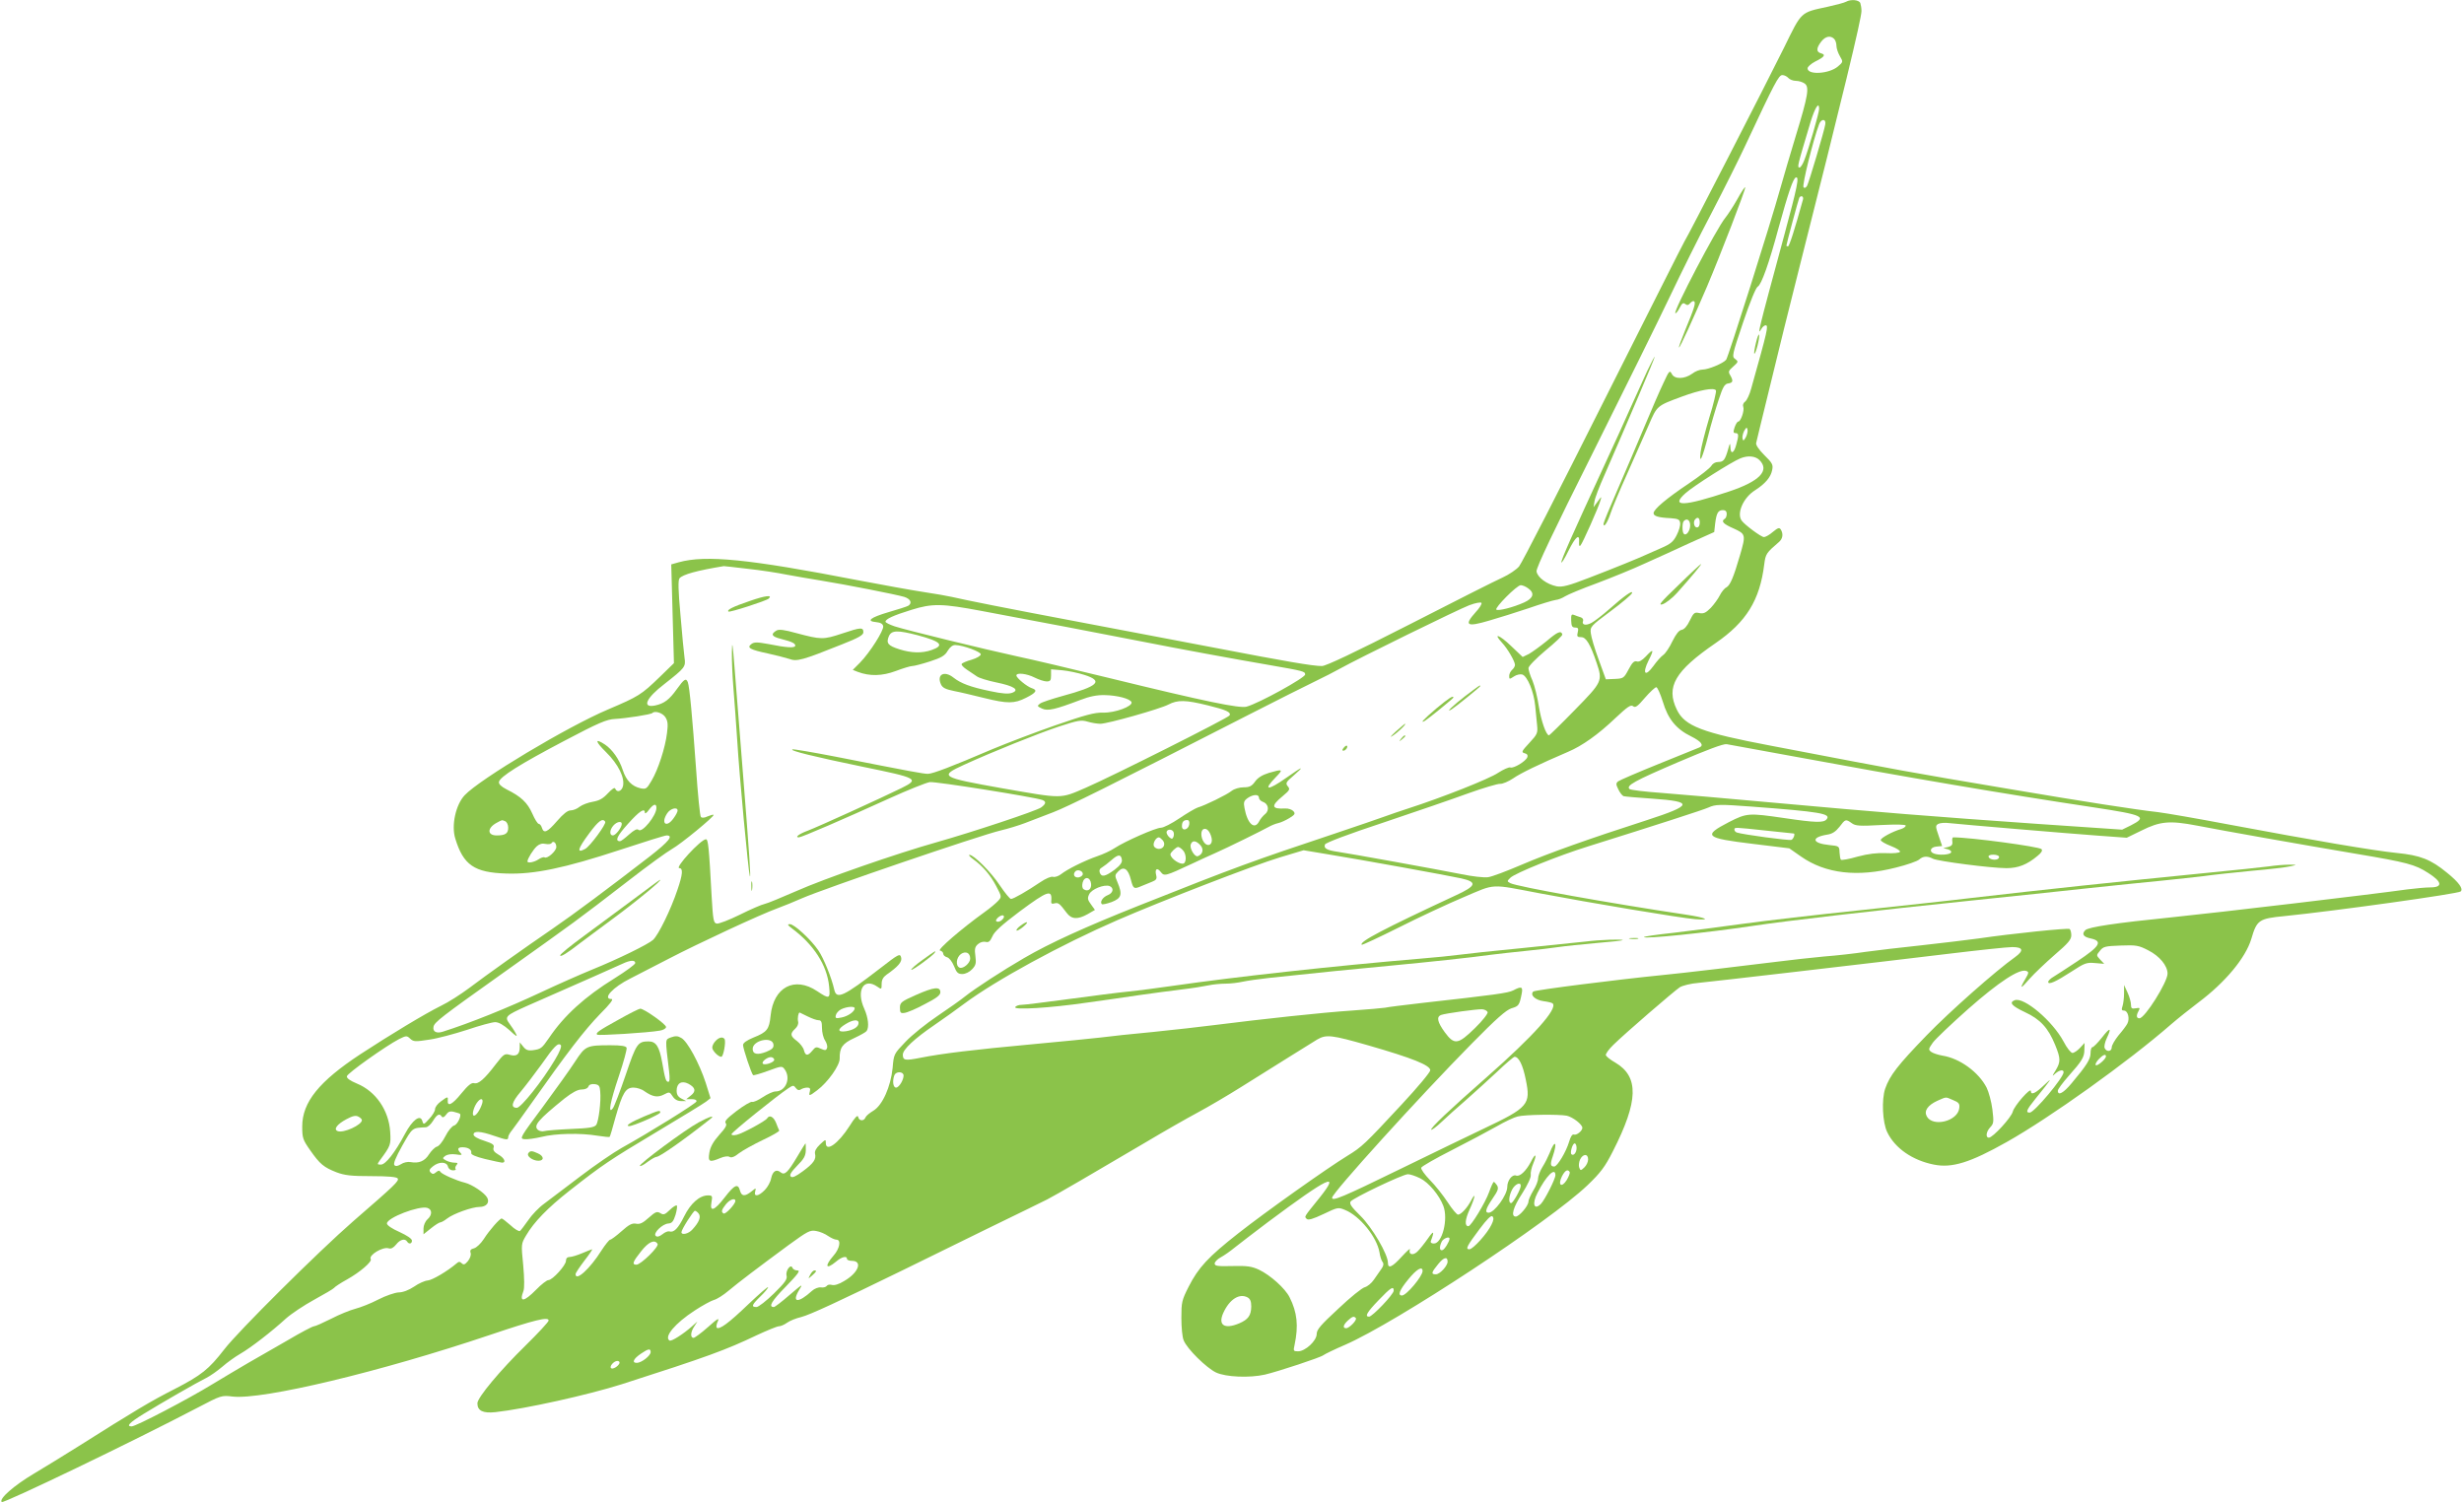 <?xml version="1.0" standalone="no"?>
<!DOCTYPE svg PUBLIC "-//W3C//DTD SVG 20010904//EN"
 "http://www.w3.org/TR/2001/REC-SVG-20010904/DTD/svg10.dtd">
<svg version="1.0" xmlns="http://www.w3.org/2000/svg"
 width="1280pt" height="781pt" viewBox="0 0 1280 781"
 preserveAspectRatio="xMidYMid meet">
<g transform="translate(0,781) scale(0.1,-0.1)"
fill="#8bc34a" stroke="none">
<path d="M9590 7801 c-8 -5 -51 -16 -95 -26 -143 -31 -134 -22 -227 -212 -96
-194 -506 -993 -518 -1008 -4 -5 -193 -381 -421 -834 -227 -453 -424 -838
-438 -854 -14 -16 -52 -42 -85 -57 -34 -15 -252 -125 -484 -244 -288 -147
-434 -216 -455 -216 -48 0 -188 24 -557 95 -184 35 -504 96 -710 135 -371 70
-577 111 -655 129 -22 5 -89 17 -150 26 -60 9 -213 37 -340 61 -567 110 -788
132 -929 93 l-39 -11 7 -257 7 -256 -73 -71 c-97 -94 -111 -102 -268 -169
-211 -89 -668 -363 -746 -446 -47 -50 -70 -157 -49 -225 42 -138 99 -177 265
-182 144 -5 302 28 591 123 124 41 233 75 242 75 37 0 12 -31 -85 -107 -215
-166 -397 -302 -508 -378 -156 -107 -339 -237 -433 -308 -43 -32 -108 -74
-146 -92 -83 -41 -265 -151 -418 -251 -216 -142 -303 -250 -303 -376 0 -59 3
-69 41 -123 51 -73 71 -89 137 -115 43 -16 76 -20 182 -20 87 0 131 -4 136
-12 8 -13 -14 -34 -232 -223 -178 -155 -599 -573 -669 -665 -80 -103 -118
-134 -258 -206 -126 -64 -209 -114 -502 -299 -72 -45 -174 -108 -228 -140
-106 -63 -184 -132 -168 -148 9 -9 687 317 1019 491 120 63 123 64 180 57 156
-18 770 129 1337 320 234 79 305 96 305 75 0 -7 -54 -65 -119 -129 -131 -128
-251 -271 -251 -301 0 -39 29 -53 94 -46 154 17 479 89 656 145 443 142 541
178 702 255 54 25 105 46 114 46 9 0 28 8 42 18 15 11 48 24 74 30 44 11 193
80 533 246 83 41 276 135 430 211 154 75 296 144 315 154 38 19 253 144 512
297 92 55 213 124 269 154 56 30 158 90 228 134 191 120 352 220 394 246 47
27 74 24 266 -31 229 -66 321 -103 321 -129 0 -10 -66 -89 -147 -176 -194
-209 -208 -222 -283 -268 -111 -68 -430 -295 -566 -402 -158 -124 -208 -178
-259 -278 -36 -71 -38 -81 -38 -163 0 -49 5 -101 12 -116 17 -44 118 -143 168
-167 51 -24 174 -29 254 -11 68 16 290 89 304 101 6 5 57 30 113 54 266 116
1063 641 1259 829 68 65 91 96 131 175 134 262 137 389 13 462 -25 14 -46 31
-49 38 -2 7 16 32 40 55 60 59 314 278 344 298 14 9 58 20 97 23 40 4 261 29
492 56 231 27 443 52 470 55 28 3 179 21 336 40 157 19 307 35 332 35 57 0 62
-18 15 -52 -99 -70 -341 -284 -460 -407 -150 -155 -191 -208 -215 -277 -19
-57 -14 -175 11 -226 40 -83 131 -146 242 -168 94 -19 188 10 378 117 224 126
629 415 856 613 36 31 99 81 140 112 139 104 245 231 275 330 29 99 39 106
173 119 266 27 903 116 915 128 14 14 -9 47 -71 97 -85 70 -140 91 -262 103
-119 12 -431 65 -868 147 -163 31 -331 60 -372 65 -116 13 -381 54 -765 119
-563 95 -518 87 -1245 226 -359 68 -448 102 -489 187 -58 119 -10 201 201 346
160 110 230 223 253 410 7 54 11 59 76 115 20 17 24 42 10 65 -8 12 -15 9 -41
-12 -17 -15 -38 -27 -47 -27 -14 0 -99 63 -115 85 -28 37 8 120 69 158 53 34
82 68 89 105 6 28 1 37 -41 78 -28 28 -45 53 -42 63 2 9 34 142 72 296 37 154
105 429 151 610 225 889 324 1297 324 1338 0 14 -3 32 -6 41 -7 17 -49 21 -74
7z m-62 -193 c7 -7 12 -23 12 -36 0 -13 8 -37 18 -54 17 -29 17 -30 -10 -53
-45 -39 -158 -46 -158 -10 0 8 18 24 39 35 49 24 57 36 31 43 -26 7 -25 27 1
61 22 28 48 33 67 14z m-238 -203 c7 -8 25 -15 39 -15 15 0 35 -6 46 -14 25
-18 18 -62 -46 -271 -28 -93 -65 -217 -81 -275 -52 -187 -270 -875 -281 -889
-16 -19 -93 -51 -123 -51 -14 0 -38 -9 -53 -21 -40 -29 -92 -30 -106 -2 -11
21 -14 18 -43 -45 -18 -37 -63 -141 -101 -232 -38 -91 -101 -238 -140 -328
-39 -89 -71 -167 -71 -173 0 -24 20 5 36 53 9 28 48 121 87 207 38 86 88 199
111 251 45 104 42 101 174 150 92 34 166 48 176 32 3 -5 -12 -70 -35 -143 -22
-74 -42 -154 -45 -179 -8 -69 10 -30 40 88 14 57 39 140 54 185 22 67 31 83
50 85 25 4 27 13 10 43 -11 18 -9 23 16 45 27 24 27 26 10 39 -18 12 -16 21
41 190 37 109 66 180 76 186 19 9 60 125 108 304 51 185 76 258 90 263 19 6 9
-44 -61 -303 -138 -510 -141 -523 -117 -482 5 9 15 17 21 17 16 0 11 -23 -75
-329 -8 -30 -22 -60 -31 -67 -10 -7 -14 -18 -10 -28 7 -18 -13 -76 -26 -76 -5
0 -13 -13 -19 -30 -8 -24 -7 -30 5 -30 17 0 17 -12 3 -62 -12 -44 -29 -50 -30
-10 -1 23 -3 22 -12 -13 -16 -55 -24 -65 -52 -65 -14 0 -29 -9 -35 -20 -6 -11
-58 -52 -116 -91 -118 -79 -184 -135 -184 -155 0 -15 24 -23 90 -26 38 -3 46
-7 48 -25 2 -12 -6 -40 -18 -63 -17 -34 -32 -46 -78 -66 -31 -14 -66 -29 -77
-34 -36 -17 -168 -71 -301 -122 -106 -41 -138 -49 -167 -44 -51 10 -101 47
-105 78 -2 18 87 206 294 619 163 327 343 691 399 809 56 118 153 314 217 435
63 121 142 279 175 350 153 327 173 365 192 365 10 0 24 -7 31 -15z m160 -161
c0 -20 -56 -214 -77 -266 -8 -21 -19 -38 -24 -38 -14 0 -14 1 57 238 23 74 44
107 44 66z m32 -80 c-5 -33 -84 -298 -94 -318 -6 -11 -13 -15 -19 -9 -9 9 51
249 81 328 11 29 37 29 32 -1z m-116 -391 c-44 -159 -71 -243 -78 -243 -4 0
-8 2 -8 4 0 8 63 242 67 249 9 14 24 7 19 -10z m-297 -1235 c-11 -19 -14 -20
-17 -6 -2 9 2 27 9 40 11 19 14 20 17 6 2 -9 -2 -27 -9 -40z m71 -118 c55 -55
0 -111 -160 -164 -234 -78 -305 -80 -224 -8 41 37 240 163 285 181 39 16 78
12 99 -9z m-170 -279 c0 -11 -4 -23 -10 -26 -21 -13 -8 -27 45 -50 64 -29 65
-33 34 -139 -33 -114 -51 -156 -70 -167 -11 -5 -26 -24 -35 -42 -9 -18 -30
-47 -47 -65 -26 -26 -37 -31 -59 -27 -25 6 -30 2 -50 -39 -13 -28 -29 -46 -42
-48 -14 -2 -29 -21 -48 -59 -15 -32 -36 -63 -47 -71 -12 -8 -35 -34 -52 -58
-43 -59 -59 -40 -25 29 30 59 26 64 -15 20 -19 -20 -35 -29 -46 -25 -14 4 -24
-6 -43 -42 -24 -45 -27 -47 -71 -49 l-47 -2 -37 102 c-21 56 -39 118 -41 137
-4 34 -2 37 103 115 59 44 109 86 111 94 6 18 -40 -14 -121 -86 -34 -30 -75
-61 -90 -69 -30 -16 -52 -10 -43 11 2 7 -3 15 -12 18 -9 3 -25 8 -34 12 -15 6
-17 1 -16 -29 1 -29 5 -36 21 -36 15 0 18 -5 13 -25 -5 -21 -3 -25 18 -25 25
0 47 -35 80 -133 32 -95 30 -99 -113 -245 -71 -73 -132 -132 -134 -132 -15 0
-41 75 -53 150 -7 47 -22 107 -33 134 -12 26 -21 56 -21 65 0 10 39 50 89 92
50 41 89 78 87 83 -6 22 -25 14 -81 -34 -33 -27 -75 -57 -92 -67 l-33 -16 -60
57 c-60 58 -97 71 -48 18 30 -32 68 -98 68 -116 0 -8 -7 -19 -15 -26 -8 -7
-15 -21 -15 -31 0 -18 1 -19 25 -3 13 9 33 13 43 10 27 -9 60 -90 67 -162 3
-33 8 -78 10 -102 4 -40 1 -47 -40 -91 -41 -44 -43 -49 -25 -54 13 -3 18 -10
14 -21 -8 -21 -71 -59 -88 -53 -7 3 -36 -10 -64 -28 -45 -31 -293 -129 -467
-185 -38 -12 -92 -31 -120 -41 -27 -10 -144 -50 -260 -89 -426 -142 -512 -173
-1020 -375 -281 -112 -461 -194 -595 -272 -114 -66 -256 -159 -305 -198 -22
-18 -87 -64 -145 -103 -58 -39 -133 -99 -166 -134 -60 -63 -61 -63 -67 -136
-10 -98 -53 -194 -100 -222 -20 -12 -38 -27 -41 -35 -8 -21 -34 -19 -38 3 -3
12 -17 -3 -45 -48 -58 -91 -123 -137 -123 -88 0 21 -1 20 -31 -8 -20 -19 -28
-35 -25 -48 7 -28 -8 -50 -64 -91 -37 -27 -54 -35 -62 -27 -8 8 1 23 33 56 35
35 44 51 45 80 0 20 0 36 -2 36 -1 0 -20 -31 -42 -68 -50 -84 -66 -99 -87 -82
-22 18 -41 6 -49 -31 -3 -18 -18 -46 -33 -61 -32 -33 -58 -37 -50 -8 5 20 5
20 -20 0 -34 -27 -51 -25 -59 5 -10 39 -29 30 -79 -35 -54 -70 -79 -79 -69
-25 6 32 4 35 -18 35 -44 0 -91 -42 -124 -109 -31 -63 -54 -86 -77 -78 -7 2
-23 -4 -36 -15 -17 -13 -28 -15 -35 -8 -14 14 35 62 66 64 18 1 26 10 37 44 7
24 10 46 7 49 -3 4 -20 -6 -36 -22 -26 -25 -33 -28 -50 -17 -17 10 -25 7 -60
-24 -31 -28 -46 -35 -66 -31 -20 4 -37 -5 -75 -39 -27 -24 -54 -44 -59 -44 -5
0 -26 -26 -46 -57 -59 -94 -134 -162 -134 -122 0 6 21 37 46 70 25 32 43 59
40 59 -2 0 -25 -9 -51 -20 -26 -11 -55 -20 -66 -20 -12 0 -19 -7 -19 -20 0
-23 -70 -100 -91 -100 -8 0 -37 -22 -64 -50 -64 -65 -89 -67 -66 -7 6 15 5 66
-1 134 -11 110 -11 111 15 155 41 70 113 144 225 232 172 135 208 159 452 305
129 77 245 148 258 158 l23 18 -25 80 c-33 101 -95 216 -127 233 -18 11 -31
11 -53 3 -32 -13 -31 0 -10 -178 4 -35 3 -53 -4 -53 -13 0 -17 15 -32 100 -15
84 -32 110 -71 110 -56 0 -64 -12 -119 -175 -29 -85 -59 -163 -66 -172 -27
-36 -15 31 31 167 25 74 43 141 40 147 -3 9 -29 13 -83 13 -125 0 -131 -3
-184 -84 -25 -39 -101 -145 -168 -236 -119 -160 -122 -165 -96 -168 15 -2 55
4 90 12 70 18 202 21 290 6 33 -5 61 -8 63 -6 2 1 16 48 31 104 36 125 52 152
93 152 17 0 43 -8 57 -19 42 -29 68 -34 101 -17 28 15 30 14 45 -9 11 -17 26
-25 44 -25 l27 0 -25 13 c-18 9 -25 21 -25 41 0 39 26 54 61 36 37 -20 41 -39
13 -61 l-24 -19 28 0 c18 0 27 -5 25 -12 -4 -12 -249 -164 -388 -241 -41 -23
-138 -89 -214 -147 -76 -58 -162 -122 -189 -143 -28 -20 -65 -59 -83 -86 -19
-27 -38 -52 -43 -56 -6 -3 -28 10 -49 30 -22 19 -42 35 -46 35 -10 0 -64 -61
-93 -107 -15 -23 -38 -45 -51 -48 -17 -4 -22 -11 -17 -24 3 -11 -3 -28 -14
-42 -16 -19 -22 -21 -32 -12 -10 10 -16 10 -28 -1 -47 -40 -125 -86 -149 -88
-15 -1 -47 -15 -71 -32 -27 -18 -58 -30 -80 -30 -20 -1 -67 -17 -106 -37 -38
-20 -92 -41 -119 -48 -27 -7 -84 -30 -126 -52 -42 -21 -82 -39 -89 -39 -7 0
-70 -33 -139 -74 -70 -40 -161 -93 -202 -116 -41 -24 -124 -73 -185 -110 -127
-78 -399 -220 -421 -220 -30 0 -12 19 59 63 94 58 282 166 329 189 20 10 57
36 83 58 25 22 67 52 93 67 54 31 164 116 237 183 28 25 94 69 147 98 53 29
99 56 103 61 3 5 34 26 69 45 66 37 130 92 122 105 -13 20 63 66 93 56 13 -4
25 3 39 20 20 26 46 33 57 15 9 -15 25 -12 25 5 0 10 -26 27 -65 45 -39 17
-65 35 -65 44 0 30 168 94 210 81 26 -8 26 -37 0 -60 -11 -10 -20 -31 -20 -47
l0 -30 39 31 c21 17 43 31 49 31 5 0 21 9 35 20 32 25 130 60 167 60 36 0 55
22 41 48 -13 25 -79 69 -116 78 -45 11 -119 44 -127 56 -5 9 -11 8 -23 -2 -12
-10 -18 -11 -28 -1 -9 10 -7 17 12 32 31 25 71 25 78 -1 3 -12 14 -20 26 -20
11 0 17 3 14 7 -4 3 -2 12 4 20 9 10 7 13 -10 13 -12 0 -32 5 -43 11 -20 11
-21 12 -4 25 11 7 32 10 54 7 31 -5 35 -3 24 8 -18 19 -15 29 11 29 29 0 49
-13 45 -30 -2 -8 23 -19 72 -31 41 -10 81 -18 88 -19 23 0 12 25 -19 42 -22
13 -29 23 -25 36 5 15 -4 21 -49 36 -33 10 -55 23 -55 32 0 20 36 18 105 -6
68 -23 75 -24 75 -7 0 6 9 23 21 37 11 14 51 70 90 125 199 282 283 391 367
478 50 50 71 77 59 77 -50 0 7 62 98 107 33 17 123 63 200 103 152 79 476 230
565 262 30 11 87 34 125 51 116 51 930 329 1034 353 34 8 91 25 125 38 33 13
99 38 146 56 78 30 284 132 1015 506 149 76 306 155 350 176 44 21 100 50 125
64 95 53 619 310 673 330 32 12 60 17 63 12 3 -5 -10 -27 -30 -48 -62 -69 -48
-79 70 -44 49 14 141 43 204 64 63 22 126 41 140 43 14 1 36 10 50 19 14 9 88
40 165 68 77 29 190 75 250 103 61 27 166 75 235 107 l125 56 5 45 c7 54 15
69 41 69 12 0 19 -7 19 -19z m-140 -46 c0 -16 -6 -25 -15 -25 -15 0 -21 31 -8
43 13 14 23 6 23 -18z m-50 -14 c0 -29 -21 -57 -33 -44 -9 8 -9 58 0 66 16 17
33 5 33 -22z m-4895 -226 c66 -7 156 -21 200 -30 44 -8 123 -22 174 -30 136
-22 400 -74 439 -86 33 -11 42 -32 20 -46 -7 -4 -53 -19 -102 -33 -95 -28
-119 -47 -64 -52 22 -2 34 -9 36 -21 4 -22 -70 -138 -121 -190 l-37 -37 25
-10 c63 -24 128 -22 198 4 37 14 76 26 86 26 10 0 52 11 92 24 59 19 78 30 92
55 12 20 27 31 40 30 41 -1 132 -35 132 -48 0 -8 -21 -20 -47 -28 -26 -7 -49
-17 -52 -22 -4 -5 9 -18 27 -30 17 -11 41 -27 52 -35 11 -8 56 -22 100 -31 93
-19 123 -39 83 -54 -19 -7 -51 -5 -116 9 -101 21 -151 40 -189 70 -48 38 -88
16 -65 -35 8 -18 24 -26 69 -35 32 -6 102 -23 155 -36 122 -30 157 -30 218 1
54 27 61 40 30 50 -25 8 -80 53 -80 66 0 16 54 10 95 -11 22 -11 50 -20 62
-20 19 0 23 5 23 31 l0 32 58 -5 c32 -3 84 -14 115 -24 101 -32 73 -59 -115
-110 -54 -15 -106 -32 -115 -39 -16 -12 -16 -14 10 -26 30 -14 68 -5 200 45
46 18 86 26 125 25 66 -1 134 -19 140 -37 7 -21 -86 -56 -148 -54 -44 1 -92
-12 -245 -65 -104 -36 -253 -93 -330 -125 -215 -92 -308 -127 -334 -128 -25 0
-78 10 -485 90 -114 22 -213 39 -219 37 -19 -6 112 -38 368 -91 283 -58 293
-63 198 -110 -97 -48 -435 -202 -486 -221 -46 -17 -70 -35 -47 -35 14 0 236
96 469 202 97 44 192 82 211 85 30 4 545 -78 585 -93 21 -8 19 -20 -7 -39 -26
-18 -354 -127 -541 -180 -210 -59 -586 -190 -730 -254 -76 -33 -150 -64 -165
-67 -15 -3 -73 -28 -129 -56 -55 -27 -109 -48 -120 -46 -16 3 -19 18 -26 138
-14 261 -18 300 -30 300 -27 -1 -164 -150 -138 -150 20 0 18 -32 -10 -113 -34
-102 -99 -235 -127 -260 -26 -23 -178 -98 -316 -154 -61 -25 -181 -78 -266
-118 -175 -82 -366 -159 -511 -205 -32 -10 -52 1 -47 26 4 23 40 51 348 270
403 287 386 274 665 489 99 77 200 150 225 164 47 26 223 171 217 178 -3 2
-16 -2 -31 -8 -16 -8 -30 -9 -35 -3 -5 5 -16 117 -25 249 -19 265 -34 429 -43
451 -9 23 -19 17 -57 -36 -39 -55 -66 -75 -113 -85 -70 -14 -48 38 49 112 107
84 111 89 104 136 -3 23 -13 122 -21 221 -12 131 -13 182 -5 192 18 20 90 40
230 63 3 0 59 -6 125 -14z m4053 -101 c36 -25 28 -52 -21 -74 -58 -26 -135
-45 -144 -37 -9 10 107 127 127 127 9 0 26 -7 38 -16z m-2838 -118 c201 -37
698 -132 844 -161 166 -33 470 -89 651 -120 178 -31 185 -33 185 -49 0 -17
-239 -149 -304 -167 -36 -10 -212 26 -711 148 -192 47 -408 98 -480 113 -166
36 -576 136 -637 156 -27 9 -48 20 -48 24 0 14 38 32 135 62 109 34 158 33
365 -6z m-333 -126 c123 -33 141 -53 72 -77 -49 -17 -104 -16 -167 4 -60 19
-70 32 -54 69 14 30 45 31 149 4z m3871 -345 c27 -91 70 -143 148 -181 52 -26
67 -46 42 -57 -7 -3 -102 -41 -210 -85 -109 -44 -204 -85 -212 -91 -12 -10
-12 -16 1 -42 8 -17 20 -32 27 -35 6 -2 73 -8 150 -13 215 -15 210 -34 -27
-111 -304 -98 -512 -172 -652 -232 -77 -33 -156 -63 -175 -65 -20 -3 -83 4
-140 16 -131 26 -579 107 -641 116 -56 8 -74 18 -66 38 3 9 122 54 304 114
164 55 362 123 441 152 78 28 153 50 165 49 12 -1 43 12 67 28 40 28 136 74
285 138 74 31 158 91 246 175 64 60 81 72 93 62 11 -9 23 -1 61 44 26 30 53
55 59 55 6 0 21 -34 34 -75z m-2365 -19 c98 -24 124 -36 114 -53 -9 -14 -612
-317 -746 -375 -136 -59 -118 -58 -435 -3 -320 57 -329 62 -198 122 149 68
378 160 491 198 101 33 117 36 151 26 20 -6 50 -11 66 -11 38 0 310 77 354
100 48 25 89 24 203 -4z m-2817 -61 c13 -20 15 -37 9 -83 -9 -76 -46 -190 -80
-247 -25 -43 -29 -46 -58 -40 -44 10 -74 40 -92 95 -18 56 -54 106 -92 132
-55 36 -52 17 5 -39 64 -63 99 -134 88 -178 -7 -26 -31 -34 -40 -12 -3 8 -16
-1 -38 -24 -25 -27 -44 -38 -78 -44 -25 -4 -56 -16 -69 -26 -13 -11 -34 -19
-47 -19 -15 0 -38 -18 -70 -55 -51 -59 -69 -67 -79 -35 -3 11 -11 20 -16 20
-6 0 -21 24 -34 54 -25 56 -58 88 -133 125 -29 15 -42 28 -40 39 5 27 109 92
337 212 182 96 223 113 265 115 56 3 188 23 195 31 13 13 52 1 67 -21z m5859
-204 c589 -109 1088 -194 1560 -265 264 -40 282 -49 194 -94 l-45 -22 -440 30
c-543 38 -819 60 -1369 110 -236 22 -500 44 -585 51 -85 6 -159 15 -165 20
-19 18 25 42 251 139 152 65 237 97 254 94 14 -3 169 -31 345 -63z m-5905
-268 c0 -40 -75 -132 -93 -114 -7 7 -22 0 -49 -24 -21 -19 -42 -35 -47 -35
-28 0 -16 27 41 90 60 67 88 85 88 58 0 -7 10 -1 21 15 24 31 39 35 39 10z
m5686 7 c361 -27 417 -37 393 -66 -15 -19 -57 -18 -219 6 -186 27 -195 27
-289 -21 -137 -71 -124 -83 126 -113 l188 -23 60 -42 c128 -90 294 -109 494
-58 57 14 111 33 121 42 20 18 43 19 71 4 25 -13 303 -49 382 -49 61 0 107 18
162 64 20 16 27 28 20 35 -14 13 -368 61 -458 61 -5 0 -7 -10 -5 -22 2 -16 -3
-23 -22 -28 l-25 -6 24 -6 c13 -4 20 -11 16 -17 -7 -12 -64 -15 -89 -5 -26 10
-18 33 13 36 l30 3 -18 53 c-17 49 -17 53 -2 62 10 5 35 7 57 4 64 -7 607 -53
771 -65 l151 -11 76 37 c98 49 147 53 289 26 133 -26 528 -96 824 -146 268
-45 309 -56 377 -100 73 -46 77 -75 11 -75 -24 0 -77 -5 -117 -10 -176 -25
-987 -121 -1223 -145 -297 -30 -435 -51 -452 -67 -20 -20 -11 -35 27 -43 65
-14 50 -40 -69 -119 -53 -35 -108 -71 -123 -80 -16 -9 -28 -21 -28 -27 0 -17
40 1 120 53 69 45 79 49 123 45 l48 -4 -21 22 c-20 22 -21 22 -1 46 17 22 28
24 108 27 80 3 93 1 143 -25 59 -30 100 -80 100 -121 0 -44 -118 -232 -146
-232 -16 0 -18 14 -4 39 8 15 6 17 -15 13 -21 -4 -25 0 -25 19 0 13 -8 42 -18
63 l-18 39 0 -44 c0 -24 -4 -54 -8 -66 -6 -18 -5 -23 8 -23 20 0 31 -42 17
-68 -5 -10 -26 -38 -46 -61 -19 -24 -35 -51 -35 -62 0 -23 -28 -25 -37 -3 -3
9 2 31 11 50 27 57 18 59 -24 5 -22 -28 -45 -51 -50 -51 -6 0 -10 -14 -10 -31
0 -31 -19 -62 -98 -156 -43 -52 -72 -67 -72 -39 0 7 25 41 55 75 71 80 83 99
83 139 l1 34 -24 -26 c-13 -14 -31 -26 -39 -26 -8 0 -29 26 -46 59 -57 107
-206 233 -254 215 -31 -12 -15 -30 53 -62 80 -37 121 -82 157 -170 29 -71 29
-88 3 -132 -20 -32 -20 -34 -2 -17 22 19 43 22 43 7 0 -28 -153 -210 -176
-210 -23 0 -16 15 29 71 88 109 92 116 46 72 -45 -43 -69 -54 -69 -31 0 22
-87 -77 -94 -107 -8 -31 -104 -135 -124 -135 -19 0 -14 32 7 54 18 19 19 28
11 93 -5 40 -19 91 -30 113 -41 80 -139 152 -229 166 -22 4 -48 12 -58 19 -16
12 -16 15 8 49 14 19 97 98 184 175 160 141 266 210 301 197 14 -5 14 -10 -5
-42 -32 -54 -25 -54 23 2 24 27 83 83 130 124 69 59 86 79 86 101 0 15 -4 30
-9 33 -9 6 -301 -24 -471 -49 -58 -8 -193 -24 -300 -36 -107 -11 -238 -27
-290 -34 -52 -8 -149 -19 -215 -24 -66 -6 -172 -18 -235 -26 -144 -18 -513
-62 -600 -70 -241 -24 -667 -78 -675 -86 -18 -18 10 -44 53 -50 23 -3 45 -8
48 -12 27 -27 -98 -167 -343 -383 -197 -173 -295 -266 -288 -273 3 -2 27 15
53 40 26 25 83 76 127 114 44 39 117 105 162 147 45 43 86 78 91 78 22 0 43
-43 58 -118 27 -130 14 -145 -220 -256 -61 -29 -256 -123 -432 -209 -301 -147
-354 -169 -354 -149 0 24 451 522 725 800 129 131 179 175 207 184 38 11 41
16 53 76 7 36 -1 40 -44 17 -27 -14 -96 -23 -471 -65 -96 -11 -184 -22 -195
-25 -11 -2 -90 -9 -175 -15 -151 -10 -456 -43 -710 -75 -69 -9 -213 -25 -320
-36 -107 -10 -230 -23 -274 -29 -43 -5 -203 -21 -355 -35 -304 -28 -468 -48
-579 -70 -80 -16 -92 -14 -92 16 0 27 60 83 164 154 48 33 117 82 154 110 165
123 505 308 797 435 230 100 713 287 844 326 l123 37 126 -21 c173 -28 624
-110 692 -125 86 -19 80 -39 -27 -88 -376 -175 -504 -242 -489 -257 3 -2 89
38 193 90 103 52 255 123 336 157 169 72 134 70 397 20 258 -49 731 -128 805
-134 89 -7 58 8 -50 24 -395 59 -874 145 -909 163 -18 10 -18 10 0 28 24 24
252 116 404 163 351 110 599 190 625 202 37 17 60 17 221 5z m-5576 -21 c0 -6
-9 -24 -21 -40 -37 -52 -68 -27 -33 26 16 25 54 35 54 14z m-896 -55 c9 -4 16
-18 16 -34 0 -30 -15 -40 -60 -40 -49 0 -50 38 -1 65 32 17 26 16 45 9z m520
-3 c7 -11 -79 -128 -104 -141 -46 -25 -40 -1 21 81 48 65 70 81 83 60z m6475
-7 c20 -15 42 -16 152 -10 81 4 129 3 129 -3 0 -5 -10 -13 -22 -17 -48 -14
-108 -47 -108 -58 0 -6 24 -20 53 -31 28 -11 50 -24 47 -30 -3 -6 -34 -9 -72
-7 -46 2 -92 -3 -148 -18 -44 -13 -84 -20 -87 -16 -3 3 -6 20 -7 38 -1 32 -2
33 -53 38 -90 9 -97 40 -12 54 28 4 45 16 65 41 30 40 32 41 63 19z m-6389 -4
c0 -19 -32 -60 -46 -60 -19 0 -18 29 3 52 18 20 43 24 43 8z m5945 -35 c77 -8
141 -15 143 -15 9 0 -1 -29 -12 -33 -12 -5 -254 28 -283 38 -7 2 -13 9 -13 15
0 13 -2 13 165 -5z m-6285 -85 c0 -21 -47 -63 -61 -54 -5 3 -19 -2 -31 -10
-22 -15 -58 -22 -58 -11 0 14 30 62 49 79 14 12 28 16 45 12 14 -3 28 -1 31 4
9 15 25 2 25 -20z m7494 -49 c3 -5 -1 -11 -9 -15 -18 -6 -45 2 -45 15 0 12 47
12 54 0z m-7084 -554 c0 -7 -48 -42 -107 -79 -154 -95 -263 -194 -341 -310
-38 -55 -42 -58 -85 -64 -24 -3 -36 2 -49 19 l-18 22 0 -25 c0 -37 -16 -50
-51 -40 -27 8 -32 5 -73 -48 -60 -79 -91 -105 -113 -99 -13 4 -31 -10 -67 -54
-46 -57 -73 -71 -70 -35 2 21 -1 20 -36 -6 -17 -12 -30 -30 -30 -40 0 -10 -13
-32 -30 -50 -28 -31 -30 -32 -36 -12 -10 37 -51 7 -90 -66 -52 -98 -101 -160
-125 -160 -20 0 -21 1 -5 23 56 76 57 80 53 147 -7 112 -75 211 -173 251 -36
15 -54 28 -52 38 3 16 202 157 271 193 37 18 40 19 58 2 17 -16 27 -16 98 -5
44 6 132 30 197 51 65 22 131 40 146 40 19 0 43 -14 75 -42 35 -33 43 -37 33
-18 -7 14 -22 37 -34 53 -26 35 -18 42 89 90 297 130 474 209 500 221 38 18
65 20 65 3z m4428 -255 c2 -8 -27 -45 -66 -83 -88 -86 -107 -89 -157 -21 -37
51 -44 79 -20 89 24 9 187 31 214 30 14 -1 26 -8 29 -15z m-4846 -249 c-66
-111 -176 -248 -197 -248 -34 0 -27 29 20 84 25 30 73 93 107 140 67 96 87
116 101 102 6 -6 -5 -35 -31 -78z m8058 19 c0 -14 -46 -53 -53 -45 -4 3 3 17
15 30 22 23 38 30 38 15z m-6247 -94 c6 -19 -21 -68 -38 -68 -16 0 -20 35 -9
64 7 19 40 21 47 4z m-1575 -88 c5 -51 -8 -156 -21 -174 -10 -13 -37 -17 -132
-21 -66 -3 -128 -8 -138 -11 -10 -3 -24 0 -32 6 -26 22 0 52 137 163 41 32 69
47 89 47 18 0 32 6 36 16 3 9 15 14 32 12 22 -3 27 -9 29 -38z m7028 -45 c30
-12 35 -19 32 -42 -8 -68 -138 -100 -169 -42 -15 28 5 57 54 80 51 22 41 22
83 4z m-7641 -17 c-11 -36 -35 -69 -45 -63 -10 6 3 50 22 72 17 21 30 15 23
-9z m-116 -54 c10 -9 -13 -57 -30 -61 -11 -3 -31 -27 -45 -55 -14 -28 -34 -53
-45 -55 -10 -3 -28 -21 -40 -39 -22 -36 -53 -49 -96 -41 -15 3 -37 -2 -50 -11
-17 -10 -27 -12 -34 -5 -7 7 6 39 41 102 54 95 50 91 123 95 10 1 26 16 37 34
20 33 34 40 45 21 5 -6 13 -3 22 10 11 16 21 20 41 15 15 -4 29 -8 31 -10z
m-509 -33 c0 -25 -96 -69 -126 -57 -23 9 -3 36 46 62 32 17 48 21 62 13 10 -5
18 -13 18 -18z m6259 23 c31 -7 81 -45 81 -63 0 -16 -30 -40 -44 -35 -8 3 -17
-10 -25 -38 -15 -51 -61 -128 -77 -128 -20 0 -22 12 -8 52 26 76 12 91 -16 18
-8 -19 -24 -52 -37 -72 -13 -21 -23 -48 -23 -60 0 -13 -11 -41 -25 -63 -13
-22 -25 -48 -25 -57 0 -22 -48 -78 -66 -78 -27 0 -14 48 34 121 28 44 46 83
44 95 -2 12 4 39 13 60 21 50 11 56 -13 7 -25 -47 -57 -77 -76 -70 -20 8 -46
-25 -46 -59 0 -42 -67 -134 -97 -134 -21 0 -15 21 21 74 28 41 32 52 23 68 -7
10 -14 18 -17 18 -3 0 -14 -23 -24 -52 -20 -56 -94 -178 -108 -178 -20 0 -18
33 6 86 28 61 35 98 9 49 -20 -39 -53 -75 -69 -75 -6 0 -31 29 -54 65 -23 35
-64 87 -92 115 -27 28 -48 57 -45 64 3 7 74 48 159 91 84 43 188 98 232 123
43 25 92 48 110 52 39 10 213 12 255 4z m51 -168 c0 -24 -16 -43 -27 -32 -8 8
6 56 17 56 6 0 10 -11 10 -24z m60 -59 c0 -13 -9 -32 -20 -42 -18 -17 -20 -17
-26 -1 -4 10 -2 28 4 42 15 31 42 32 42 1z m-96 -65 c3 -5 -4 -23 -15 -42 -27
-43 -48 -27 -25 19 16 31 30 39 40 23z m-74 -17 c0 -20 -55 -128 -75 -149 -36
-36 -48 0 -18 57 45 89 93 136 93 92z m-703 -16 c44 -21 100 -88 121 -144 26
-69 -6 -195 -49 -195 -13 0 -19 5 -16 13 20 53 15 57 -16 12 -19 -27 -44 -58
-55 -68 -23 -21 -46 -14 -38 12 3 9 -15 -8 -42 -37 -50 -55 -72 -65 -72 -32 0
44 -82 184 -143 244 -46 45 -58 62 -51 74 12 18 271 142 298 142 11 0 39 -9
63 -21z m-522 -101 c-83 -103 -80 -97 -67 -110 8 -8 32 -1 87 25 75 36 77 36
113 21 76 -31 164 -140 178 -219 3 -22 11 -46 17 -52 6 -9 4 -20 -7 -35 -9
-13 -26 -38 -39 -56 -12 -18 -33 -35 -47 -39 -14 -3 -76 -53 -137 -111 -92
-85 -113 -109 -113 -132 0 -35 -59 -90 -97 -90 -24 0 -25 2 -18 33 21 99 14
169 -26 248 -23 46 -100 115 -159 143 -37 17 -61 21 -137 19 -77 -2 -93 0 -93
13 0 8 14 23 31 32 17 9 50 32 73 51 22 18 100 77 171 131 318 237 381 267
270 128z m1045 62 c0 -19 -40 -90 -50 -90 -15 0 -12 37 5 70 15 29 45 42 45
20z m-4080 -79 c0 -16 -51 -71 -61 -65 -14 8 -11 19 12 48 20 25 49 35 49 17z
m-191 -65 c14 -17 3 -45 -32 -83 -20 -23 -57 -31 -57 -14 0 14 62 111 70 111
4 0 13 -6 19 -14z m4119 -58 c-21 -45 -96 -128 -115 -128 -22 0 -12 18 53 105
39 52 60 73 67 66 8 -8 6 -21 -5 -43z m-3446 -59 c15 -10 34 -19 43 -19 26 0
17 -47 -15 -83 -48 -55 -40 -75 12 -32 30 26 58 33 58 15 0 -5 11 -10 25 -10
58 0 35 -62 -40 -105 -27 -17 -52 -24 -64 -20 -11 3 -22 1 -26 -5 -4 -6 -17
-10 -30 -8 -13 2 -34 -6 -47 -18 -71 -65 -107 -63 -67 4 22 35 19 33 -49 -25
-40 -35 -77 -63 -82 -63 -30 0 -12 31 61 105 65 67 78 85 62 85 -12 0 -23 6
-26 13 -8 24 -37 -13 -31 -39 5 -19 -7 -36 -66 -94 -39 -38 -80 -70 -90 -70
-29 0 -25 11 20 55 22 21 40 43 40 48 0 5 -46 -35 -103 -89 -101 -97 -151
-134 -164 -121 -3 4 -1 19 6 33 9 20 -2 14 -51 -30 -35 -31 -69 -56 -75 -56
-18 0 -16 31 4 60 l16 25 -29 -26 c-44 -39 -106 -79 -116 -73 -30 19 28 89
131 156 41 27 86 51 100 55 14 3 49 25 76 48 55 46 149 117 313 238 98 71 110
78 142 72 19 -3 47 -15 62 -26z m3228 -14 c0 -14 -25 -55 -36 -59 -17 -6 -18
17 -4 45 9 16 40 28 40 14z m-4114 -27 c9 -14 -87 -108 -110 -108 -24 0 -20
14 24 69 39 50 71 64 86 39z m4104 -92 c0 -22 -40 -66 -61 -66 -26 0 -24 9 12
53 29 36 49 41 49 13z m-130 -49 c0 -27 -84 -127 -107 -127 -24 0 -13 28 33
84 43 53 74 71 74 43z m-150 -102 c0 -19 -111 -135 -128 -135 -24 0 -11 23 50
86 63 66 78 75 78 49z m-759 -35 c14 -8 19 -21 19 -48 -1 -46 -16 -67 -63 -87
-77 -32 -111 -9 -82 55 32 70 83 103 126 80z m562 -107 c9 -9 -33 -53 -50 -53
-19 0 -16 17 9 40 23 21 31 24 41 13z m-3663 -177 c0 -19 -48 -56 -72 -56 -27
0 -18 21 22 48 38 26 50 28 50 8z m-162 -58 c-6 -16 -36 -34 -44 -25 -9 9 15
37 33 37 8 0 13 -5 11 -12z"/>
<path d="M9025 6775 c-21 -37 -49 -80 -62 -96 -44 -52 -271 -485 -260 -496 3
-2 13 9 22 27 12 24 19 29 29 21 10 -8 17 -7 26 4 7 8 16 13 20 10 11 -7 1
-37 -45 -148 -20 -49 -35 -90 -33 -92 4 -4 72 145 145 315 68 160 204 512 199
517 -2 3 -21 -25 -41 -62z"/>
<path d="M9122 6030 c-7 -29 -11 -55 -9 -57 7 -6 30 84 25 98 -2 6 -9 -12 -16
-41z"/>
<path d="M8557 5883 c-19 -43 -57 -125 -83 -183 -25 -58 -89 -197 -141 -310
-167 -361 -223 -488 -222 -501 0 -8 17 19 37 60 37 74 59 92 55 44 -1 -16 1
-23 7 -17 11 11 94 198 104 234 7 23 6 23 -14 -5 l-22 -30 5 30 c2 17 25 77
51 135 120 275 265 615 262 617 -1 2 -19 -32 -39 -74z"/>
<path d="M8719 4770 c-92 -88 -108 -107 -82 -99 17 6 51 32 75 59 74 83 130
150 125 150 -3 0 -56 -49 -118 -110z"/>
<path d="M7613 4195 c-65 -50 -109 -92 -72 -70 21 13 149 117 149 121 0 7 -4
4 -77 -51z"/>
<path d="M7462 4130 c-66 -56 -90 -82 -59 -64 18 11 147 116 147 120 0 13 -24
-3 -88 -56z"/>
<path d="M7250 4009 c-27 -25 -33 -33 -15 -21 28 18 73 62 64 62 -2 0 -24 -19
-49 -41z"/>
<path d="M7279 3973 c-13 -16 -12 -17 4 -4 9 7 17 15 17 17 0 8 -8 3 -21 -13z"/>
<path d="M6980 3925 c-8 -9 -8 -15 -2 -15 12 0 26 19 19 26 -2 2 -10 -2 -17
-11z"/>
<path d="M6683 3770 c-98 -69 -124 -68 -56 2 41 42 38 44 -35 23 -35 -11 -58
-25 -72 -45 -17 -24 -29 -30 -59 -30 -22 0 -49 -8 -62 -18 -26 -21 -141 -77
-177 -87 -12 -4 -55 -29 -95 -56 -40 -27 -83 -49 -96 -49 -27 0 -186 -70 -241
-106 -19 -13 -60 -32 -90 -42 -66 -23 -155 -67 -189 -94 -13 -10 -32 -16 -41
-13 -10 3 -38 -9 -66 -28 -68 -46 -139 -87 -152 -87 -6 0 -31 31 -57 69 -46
70 -137 161 -159 160 -6 0 2 -10 19 -22 52 -38 90 -83 120 -140 29 -55 29 -56
10 -77 -11 -12 -42 -38 -70 -58 -121 -87 -248 -197 -232 -200 9 -2 17 -9 17
-17 0 -7 9 -15 20 -18 11 -3 26 -22 36 -46 13 -34 21 -41 43 -41 16 0 37 10
51 25 19 20 22 31 17 68 -5 36 -3 48 13 62 11 10 28 15 40 12 16 -4 23 2 35
28 10 25 49 60 142 130 147 109 170 117 164 53 -2 -12 4 -15 17 -11 20 5 26 0
63 -49 25 -34 57 -36 109 -7 l38 22 -20 28 c-18 24 -20 33 -10 53 12 27 78 53
106 43 24 -10 19 -36 -9 -47 -26 -10 -43 -36 -31 -47 3 -3 26 2 51 11 51 20
57 39 30 103 -15 35 -14 38 5 57 28 28 51 12 65 -45 12 -47 16 -49 55 -32 14
6 38 16 54 22 23 9 27 16 22 35 -8 32 5 41 24 16 18 -23 23 -22 160 42 36 17
90 42 120 55 68 30 246 118 280 137 14 8 36 17 50 20 14 3 40 15 58 26 29 18
32 23 21 36 -7 8 -26 15 -43 14 -71 -4 -75 13 -14 63 38 32 41 37 28 52 -13
16 -10 22 30 56 61 53 48 49 -37 -11z m-143 -104 c0 -8 9 -17 19 -21 30 -9 37
-45 13 -64 -11 -9 -25 -26 -31 -38 -24 -46 -61 -13 -76 69 -6 30 -3 38 16 52
29 20 59 21 59 2z m-362 -138 c-4 -29 -38 -38 -38 -10 0 22 8 32 27 32 9 0 13
-8 11 -22z m116 -71 c8 -35 -20 -50 -40 -22 -17 24 -18 62 -1 68 16 6 33 -12
41 -46z m-199 33 c4 -6 4 -18 1 -27 -5 -12 -9 -13 -21 -3 -8 7 -15 19 -15 26
0 16 26 19 35 4z m-55 -45 c17 -20 5 -45 -20 -45 -11 0 -23 7 -26 15 -6 15 11
45 26 45 4 0 13 -7 20 -15z m196 -26 c19 -21 12 -48 -14 -57 -16 -5 -44 42
-36 62 8 22 27 20 50 -5z m-92 -25 c18 -17 21 -59 6 -69 -17 -10 -69 24 -70
47 0 9 30 38 40 38 5 0 16 -7 24 -16z m-316 -51 c2 -14 -10 -30 -39 -52 -48
-35 -67 -39 -76 -14 -4 11 0 21 12 27 10 6 32 23 49 38 35 31 50 31 54 1z
m-203 -73 c0 -8 -10 -16 -22 -18 -22 -3 -32 16 -16 32 12 11 38 2 38 -14z m43
-51 c3 -28 -16 -43 -38 -29 -8 5 -10 17 -6 35 9 34 40 30 44 -6z m-461 -186
c-8 -9 -21 -13 -27 -11 -9 3 -8 9 4 21 10 9 22 14 28 11 6 -4 4 -12 -5 -21z
m-167 -203 c0 -23 -36 -54 -55 -47 -22 9 -18 53 7 71 25 17 48 6 48 -24z"/>
<path d="M5300 3000 c-14 -10 -22 -21 -19 -24 2 -3 18 6 34 19 35 29 22 33
-15 5z"/>
<path d="M4114 2987 c113 -84 182 -191 193 -300 7 -67 2 -69 -62 -26 -118 79
-227 21 -242 -128 -7 -70 -18 -85 -89 -113 -36 -15 -54 -28 -54 -39 0 -18 43
-147 52 -156 2 -3 37 7 78 22 70 26 73 26 86 8 34 -46 6 -115 -47 -115 -13 0
-43 -14 -67 -30 -24 -16 -49 -27 -55 -24 -7 2 -43 -19 -80 -47 -51 -39 -65
-54 -57 -64 8 -9 -1 -25 -34 -61 -31 -35 -46 -62 -51 -92 -8 -48 0 -52 57 -28
21 9 40 11 48 6 9 -6 26 0 49 19 20 15 76 46 124 69 49 23 87 45 85 49 -3 5
-10 23 -17 41 -13 31 -34 42 -46 22 -9 -14 -125 -77 -157 -85 -17 -4 -28 -3
-28 3 0 9 235 199 296 239 24 16 27 16 38 1 8 -11 17 -14 27 -7 8 5 22 9 33 9
13 0 17 -5 13 -20 -7 -26 -3 -25 38 6 56 42 118 130 117 165 -1 56 14 78 75
106 32 15 61 31 65 37 14 20 8 70 -12 115 -44 96 -3 165 68 115 21 -15 22 -14
22 15 0 21 8 35 26 48 60 42 82 67 75 90 -6 21 -13 17 -111 -59 -187 -144
-224 -162 -236 -110 -14 63 -56 166 -83 205 -39 57 -126 137 -148 136 -14 0
-12 -5 11 -22z m326 -415 c0 -17 -36 -42 -69 -48 -29 -6 -33 -4 -29 12 2 10
14 24 28 31 29 14 70 17 70 5z m-245 -42 c22 -11 47 -20 57 -20 14 0 18 -8 18
-40 0 -23 7 -52 16 -65 9 -14 14 -32 10 -40 -4 -12 -10 -13 -32 -3 -23 11 -28
10 -44 -10 -24 -29 -36 -28 -44 3 -3 13 -20 35 -36 47 -35 26 -37 38 -9 64 12
11 18 26 15 37 -4 16 1 47 8 47 1 0 19 -9 41 -20z m265 -34 c0 -20 -24 -36
-64 -43 -46 -7 -48 10 -3 37 37 23 67 26 67 6z m-442 -112 c2 -17 -6 -25 -37
-38 -46 -18 -71 -13 -71 15 0 45 102 67 108 23z m4 -79 c2 -13 -49 -31 -59
-21 -10 10 27 38 45 34 7 -2 14 -7 14 -13z"/>
<path d="M4792 2823 c-35 -25 -61 -48 -58 -51 5 -5 112 73 122 89 8 13 4 11
-64 -38z"/>
<path d="M4760 2642 c-79 -35 -85 -40 -85 -68 0 -25 4 -29 23 -26 13 1 61 21
105 45 61 31 82 47 82 62 0 31 -32 28 -125 -13z"/>
<path d="M3215 2514 c-105 -58 -122 -70 -113 -79 6 -6 265 10 326 21 18 3 32
11 32 19 0 14 -114 95 -134 95 -6 0 -56 -25 -111 -56z"/>
<path d="M3717 2402 c-10 -10 -17 -25 -17 -34 0 -16 31 -48 47 -48 11 0 25 78
17 92 -9 14 -30 9 -47 -10z"/>
<path d="M3346 2010 c-71 -30 -101 -50 -77 -50 21 0 161 61 161 71 0 13 -8 11
-84 -21z"/>
<path d="M3629 1979 c-69 -37 -313 -218 -305 -226 3 -3 21 6 40 21 19 14 40
26 46 26 17 0 145 90 280 197 28 22 -4 13 -61 -18z"/>
<path d="M2744 1818 c-9 -14 23 -38 53 -38 31 0 29 24 -2 38 -32 15 -42 15
-51 0z"/>
<path d="M3895 4688 c-88 -30 -120 -46 -111 -55 6 -6 197 56 209 67 23 21 -18
16 -98 -12z"/>
<path d="M4375 4519 c-99 -33 -110 -32 -238 2 -65 18 -91 21 -104 13 -31 -19
-24 -31 24 -43 59 -15 76 -24 74 -36 -2 -12 -45 -10 -138 9 -61 11 -75 11 -90
0 -25 -19 -7 -29 87 -49 41 -9 91 -22 110 -28 39 -15 68 -7 275 76 84 33 110
48 110 62 0 27 -12 27 -110 -6z"/>
<path d="M3802 4425 c-1 -44 3 -129 8 -190 5 -60 14 -184 20 -275 10 -169 57
-673 65 -700 7 -24 -2 111 -35 525 -17 215 -37 464 -44 555 -10 127 -13 147
-14 85z"/>
<path d="M3289 3137 c-76 -56 -191 -142 -258 -191 -67 -49 -121 -93 -121 -99
0 -11 35 10 108 67 30 22 100 75 156 116 131 96 276 216 254 209 -2 0 -64 -46
-139 -102z"/>
<path d="M3903 3205 c0 -22 2 -30 4 -17 2 12 2 30 0 40 -3 9 -5 -1 -4 -23z"/>
<path d="M11785 3309 c-33 -4 -179 -20 -325 -34 -474 -47 -832 -85 -1220 -130
-113 -14 -378 -42 -590 -65 -212 -22 -479 -53 -595 -69 -115 -16 -279 -37
-362 -47 -84 -9 -153 -19 -153 -22 0 -11 324 22 565 58 171 26 636 80 1120
130 215 22 496 52 625 66 129 14 300 31 380 39 80 8 179 19 220 24 41 6 152
18 245 27 94 8 186 19 205 24 35 8 35 8 -10 8 -25 0 -72 -4 -105 -9z"/>
<path d="M8468 2933 c12 -2 30 -2 40 0 9 3 -1 5 -23 4 -22 0 -30 -2 -17 -4z"/>
<path d="M8240 2919 c-36 -4 -184 -19 -330 -34 -146 -14 -294 -30 -330 -35
-36 -5 -126 -14 -200 -20 -451 -38 -967 -95 -1285 -141 -77 -11 -182 -25 -233
-30 -52 -5 -191 -23 -310 -39 -120 -16 -229 -30 -244 -30 -15 0 -30 -5 -34
-12 -10 -16 185 -4 369 23 78 11 201 28 272 39 72 10 173 24 225 30 52 6 114
16 137 21 23 5 63 9 90 9 26 0 66 5 88 10 22 5 85 14 140 20 193 21 501 52
645 65 170 16 406 41 505 55 39 5 120 14 180 20 61 6 137 15 170 20 33 5 122
14 198 21 75 6 137 13 137 15 0 6 -121 2 -190 -7z"/>
<path d="M4209 1188 c-12 -23 -12 -23 10 -4 23 21 26 26 11 26 -5 0 -15 -10
-21 -22z"/>
</g>
</svg>
